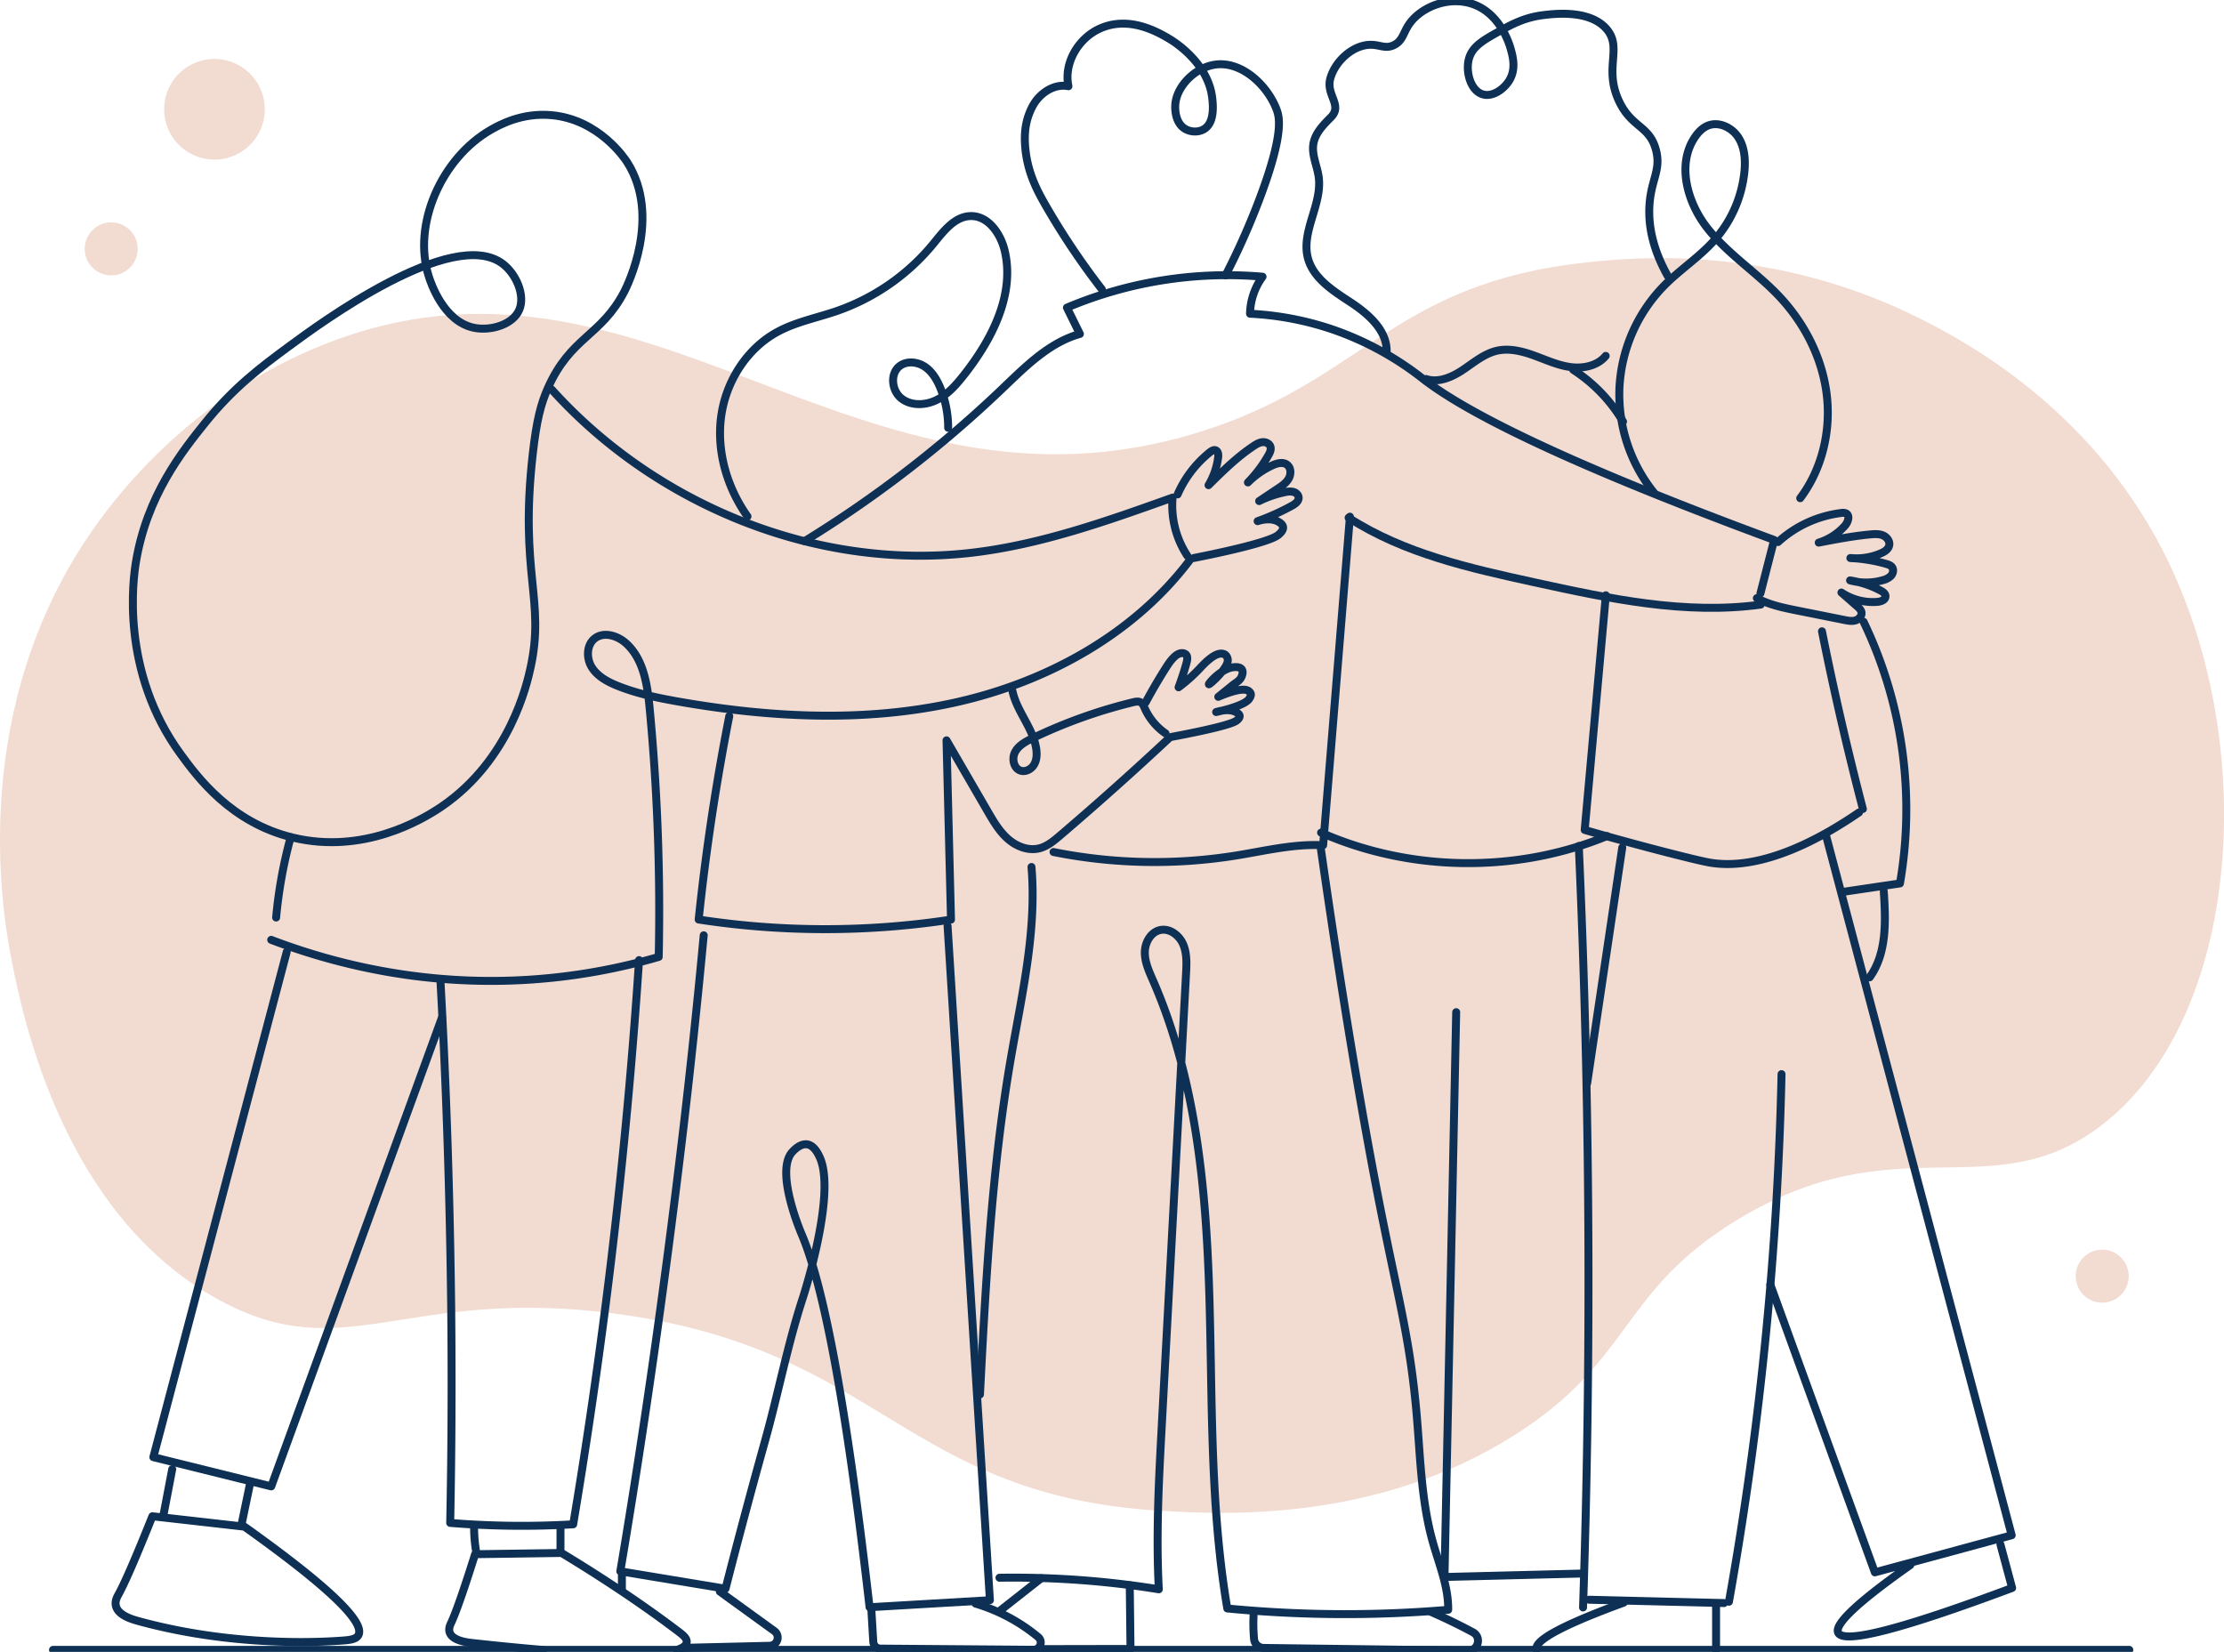 <svg width="420" height="312" fill="none" xmlns="http://www.w3.org/2000/svg"><g clip-path="url(#a)"><path d="M363.063 60.396c-28.071-14.254-54.072-11.84-63.241-10.864-37.1 3.947-41.99 22.245-73.149 32.008-65.375 20.472-104.786-40.977-165.894-16.327-24.386 9.836-38.309 27.774-43.105 34.615-23.537 33.581-17.507 71.436-15.42 81.831 2.067 10.305 9.588 47.767 39.146 63.85 23.86 12.981 35.029-2.69 74.894 2.586 50.289 6.641 54.37 34.453 103.206 37.227 11.477.653 40.385 2.297 66.616-14.367 22.311-14.174 19.734-27.007 41.8-40.495 30.327-18.542 48.037-2.116 68.73-17.787 26.765-20.253 30.407-72.879 11.59-109.102-14-26.945-37.533-39.296-45.173-43.175Z" fill="#F2DBD0"/><path fill-rule="evenodd" clip-rule="evenodd" d="M50 20.51a9.5 9.5 0 1 1-18.998-.02A9.5 9.5 0 0 1 50 20.51ZM26 47.005a5 5 0 1 1-10-.01 5 5 0 0 1 10 .01Z" fill="#F2DBD0"/><path d="M224.66 105.82c-10.579 13.991-26.911 22.934-44.019 26.785-17.107 3.851-34.986 2.938-52.261-.068-3.961-.692-7.93-1.498-11.668-2.984-1.899-.757-3.82-1.768-4.923-3.491-1.102-1.723-1.055-4.326.591-5.541 1.739-1.286 4.302-.454 5.9 1.008 3.292 3.014 3.997 7.874 4.413 12.322a405.24 405.24 0 0 1 1.704 46.861 113.316 113.316 0 0 1-24.014 4.269c-21.201 1.444-38.466-3.416-49.168-7.492M52.146 173.269a87.91 87.91 0 0 1 2.737-15.133M104.201 73.57c19.771 21.909 50.145 34.268 79.45 30.798 13.003-1.545 25.46-5.988 37.791-10.4a17.322 17.322 0 0 0 2.786 10.992" stroke="#0D3054" stroke-width="1.5" stroke-linecap="round" stroke-linejoin="round"/><path d="M103.462 73.293c4.307-9.717 10.076-9.787 14.459-18.27.524-1.02 7.052-14.119.522-24.39-.379-.597-5.299-8.066-14.287-8.884-5.642-.515-9.874 1.857-11.499 2.785-9.265 5.337-14.848 17.868-11.672 27.702.336 1.041 2.767 8.576 8.63 9.685 3.101.588 7.241-.606 8.445-3.413 1.175-2.75-.583-6.787-3.136-8.699-9.48-7.137-34.56 11.325-40.352 15.597-5.296 3.902-10.485 7.779-15.89 14.517-4.255 5.308-10.981 13.694-13.036 26.365-.446 2.753-3.032 20.468 8.525 36.205 3.12 4.253 9.455 12.888 21.187 15.695 13.165 3.15 24.115-3.195 28.053-5.878 12.95-8.844 16.13-23.253 16.774-26.177 2.821-12.799-2.116-17.91.423-40.366.724-6.425 1.528-9.46 2.854-12.474ZM54.145 179.767l-25.186 95.415 22.266 5.52 32.25-88.574" stroke="#0D3054" stroke-width="1.5" stroke-linecap="round" stroke-linejoin="round"/><path d="M83.17 185.078c1.118 20.061 1.8 40.877 2.044 62.448.135 13.654.07 27.011-.195 40.072 3.48.282 7.185.47 11.094.531 4.293.063 8.346-.045 12.134-.268a1100.427 1100.427 0 0 0 6.18-41.847 1068.622 1068.622 0 0 0 6.258-64.698M46.165 288.307c11.05 7.867 23.146 17.336 21.528 20.468-.43.837-1.697.94-3.056 1.046-3.247.235-20.016 1.352-38.391-3.656-1.262-.343-3.928-1.102-4.354-2.875-.235-.926.256-1.766.444-2.116 1.312-2.367 3.47-7.408 6.444-14.834l17.385 1.967ZM45.641 287.776c.524-2.529 1.05-5.06 1.578-7.591M30.88 286.072c.547-2.876 1.095-5.752 1.645-8.626M127.816 311.575c1.131-.348 1.801-.826 1.864-1.46.075-.741-.705-1.357-1.686-2.093-8.16-6.192-16.607-11.519-21.946-14.749l-16.327.235c-2.05 6.505-3.57 10.934-4.563 13.045-.141.301-.505 1.053-.212 1.801.579 1.46 3.101 1.798 4.32 1.93 2.82.306 7.79.844 13.301 1.3M105.846 288.157v4.768M89.535 287.952a28.015 28.015 0 0 0 .325 4.702M222.394 93.365a20.868 20.868 0 0 1 6.098-7.965c.308-.235.694-.496 1.068-.367.5.172.554.854.484 1.38a13.673 13.673 0 0 1-1.815 5.21c2.673-2.642 5.365-5.301 8.494-7.382.51-.338 1.053-.67 1.662-.736.609-.066 1.295.214 1.512.785.216.572-.068 1.176-.36 1.681a24.595 24.595 0 0 1-3.867 5.135 16.01 16.01 0 0 1 4.601-3.218c.879-.41 1.979-.706 2.762-.146.783.56.818 1.763.357 2.602-.461.84-1.288 1.41-2.085 1.93l-3.515 2.351a20.056 20.056 0 0 1 4.923-1.685 3.374 3.374 0 0 1 1.538-.047c.498.134.959.543.994 1.06.049.705-.649 1.213-1.269 1.554a44.076 44.076 0 0 1-6.477 2.913c.674-.214 2.586-.73 4.018.167.258.16.719.47.787.94.097.654-.611 1.248-.896 1.488-1.88 1.587-14.011 3.983-15.97 4.363M137.721 135.242a432.304 432.304 0 0 0-5.779 38.408 157.589 157.589 0 0 0 47.653.016l-.848-33.853 7.788 13.431c1.075 1.852 2.177 3.74 3.783 5.16 1.606 1.42 3.825 2.316 5.906 1.813 1.514-.365 2.762-1.411 3.947-2.415a616.184 616.184 0 0 0 20.782-18.572" stroke="#0D3054" stroke-width="1.5" stroke-linecap="round" stroke-linejoin="round"/><path d="M191.204 130.498c.818 3.898 3.962 7.053 4.498 11.007.134.981.084 2.032-.419 2.885-.503.853-1.556 1.434-2.506 1.157-1.361-.4-1.744-2.309-1.067-3.555s2.019-1.961 3.291-2.586a96.105 96.105 0 0 1 18.96-6.785c.503-.122 1.072-.235 1.51.05.35.235.515.639.681 1.02a11.384 11.384 0 0 0 3.962 4.808M178.949 174.872l7.993 127.322-22.726 1.329c-5.039-44.083-9.432-62.493-12.837-70.47-.162-.383-5.085-11.9-1.739-15.53.284-.308 1.485-1.61 2.807-1.411 1.321.2 2.092 1.853 2.367 2.457 3.195 6.971-3.207 26.554-3.207 26.554-2.884 8.823-4.619 17.987-7.116 26.93a1362.43 1362.43 0 0 0-7.481 27.976l-19.865-3.291c4.556-27.047 8.553-55.152 11.99-84.317a1550.433 1550.433 0 0 0 3.761-35.793M141.162 97.526c-3.853-5.433-5.863-12.272-4.972-18.873.891-6.601 4.836-12.864 10.704-16.015 3.463-1.86 7.393-2.614 11.11-3.893a40.966 40.966 0 0 0 18.284-12.742c1.908-2.35 4.017-5.144 7.038-5.198 3.292-.059 5.626 3.292 6.395 6.48 1.993 8.272-2.351 16.748-7.61 23.443-1.46 1.862-3.056 3.707-5.172 4.775-2.116 1.067-4.855 1.199-6.714-.266-1.86-1.465-2.192-4.72-.292-6.131 1.356-1.011 3.357-.785 4.754.17 1.396.954 2.289 2.491 2.926 4.057a19.612 19.612 0 0 1 1.444 7.457" stroke="#0D3054" stroke-width="1.5" stroke-linecap="round" stroke-linejoin="round"/><path d="M151.951 102.191a223.52 223.52 0 0 0 37.429-28.88c4.338-4.146 8.781-8.632 14.559-10.245l-2.452-4.97a77.91 77.91 0 0 1 36.943-5.842 12.277 12.277 0 0 0-2.363 6.992 57.14 57.14 0 0 1 15.5 2.939 58.068 58.068 0 0 1 17.282 9.455c7.288 5.602 24.092 14.769 66.193 30.327l-2.586 10.086" stroke="#0D3054" stroke-width="1.5" stroke-linecap="round" stroke-linejoin="round"/><path d="M254.682 97.776c10.462 6.754 22.919 9.535 35.083 12.194 14.066 3.075 28.484 6.166 42.747 4.208" stroke="#0D3054" stroke-width="1.5" stroke-linecap="round" stroke-linejoin="round"/><path d="m254.931 97.571-5.059 62.048c-5.525-.291-10.983 1.063-16.456 1.945a97.063 97.063 0 0 1-34.458-.661M194.796 163.729c1.028 12.255-1.897 24.45-3.973 36.566-3.564 20.811-4.664 41.955-5.757 63.041M188.75 297.951a172.287 172.287 0 0 1 30.092 2.182c-.55-10.279 0-20.58.555-30.859 1.531-28.485 3.061-56.971 4.589-85.456.098-1.846.185-3.762-.541-5.469-.727-1.706-2.532-3.094-4.34-2.713-1.808.381-2.903 2.382-2.908 4.232-.005 1.85.804 3.595 1.545 5.292 8.014 18.337 9.977 38.711 10.616 58.715.64 20.004.071 40.149 3.414 59.881a231.591 231.591 0 0 0 41.717.249c.054-4.427-1.746-8.628-2.936-12.89-2.273-8.156-2.332-16.737-3.124-25.156-1.176-12.474-2.946-19.042-5.986-34.001-2.87-14.106-6.956-36.496-12.065-72.125M208.089 54.64a140.239 140.239 0 0 1-10.652-15.906c-1.566-2.732-3.339-6.047-3.792-10.598-.254-2.553-.144-5.261 1.363-8.09 1.3-2.442 4.053-4.304 6.766-3.761-.94-4.467 1.975-9.244 6.188-11.002 5.296-2.208 10.417.592 12.897 2.073.79.47 7.319 4.493 8.071 11.17.129 1.144.51 4.525-1.469 5.81-1.054.687-2.575.647-3.654 0-1.993-1.175-1.881-4.029-1.864-4.41.141-3.552 3.684-7.13 7.452-7.71 5.114-.788 10.109 4.027 11.755 8.65.47 1.355 1.338 4.602-3.484 17.212a138.33 138.33 0 0 1-6.228 13.934" stroke="#0D3054" stroke-width="1.5" stroke-linecap="round" stroke-linejoin="round"/><path d="M216.378 132.607a105.28 105.28 0 0 1 3.907-6.665c.508-.79 1.714-2.64 2.963-2.6.269-.005.531.093.731.275.399.421.193 1.208.063 1.679-.482 1.742-1.091 3.465-1.469 4.497a29.714 29.714 0 0 0 4.058-3.625c.47-.499 2.379-2.603 3.801-2.725a1.38 1.38 0 0 1 .995.235c.239.228.392.532.43.861.235 1.544-3.454 4.796-3.56 4.683-.105-.113 2.413-3.115 4.839-3.238.282-.014 1.036-.054 1.368.41.331.463.056 1.161-.017 1.34-.333.844-1.074 1.149-1.808 1.744l-2.611 2.116c.486-.212 4.175-1.808 5.473-1.227a1.117 1.117 0 0 1 .653.599c.134.426-.193.872-.334 1.065-.94 1.281-5.557 2.299-6.194 2.436.778-.235 2.463-.652 3.712 0 .218.112.693.357.729.743.035.385-.424.754-.6.888-1.335 1.006-10.262 2.687-12.093 3.028M184.236 302.839a33.51 33.51 0 0 1 11.818 6.312 1.36 1.36 0 0 1-.886 2.405l-28.9-.221a1.363 1.363 0 0 1-1.35-1.281l-.352-5.878M135.943 300.565l10.285 7.446a1.535 1.535 0 0 1 .568 1.706 1.545 1.545 0 0 1-1.435 1.084l-16.365.39M117.444 297.523v2.518M213.355 299.376l.141 12.022-17.538.033M236.749 304.825a31.813 31.813 0 0 0 .078 4.702 1.843 1.843 0 0 0 1.812 1.679l38.617.5c1.925.026 2.586-2.557.893-3.463-.694-.371-1.4-.739-2.116-1.105a112.463 112.463 0 0 0-5.877-2.771M335.787 102.36a21.592 21.592 0 0 1 11.954-5.485c.29-.06.59-.035.866.07.82.403.399 1.663-.21 2.352a11.048 11.048 0 0 1-4.937 3.176c3.238-.623 6.479-1.249 9.759-1.552.797-.075 1.629-.124 2.367.183.739.308 1.345 1.084 1.19 1.869-.155.786-.9 1.228-1.61 1.531a11.705 11.705 0 0 1-5.73.882c2.281.103 4.542.472 6.738 1.097.435.123.903.283 1.157.656.327.471.169 1.176-.224 1.604a3.215 3.215 0 0 1-1.521.815 11.448 11.448 0 0 1-6.201.047c2.016.317 3.965.968 5.767 1.926.432.235.912.564.926 1.055.019.689-.839 1.016-1.526 1.075-2.4.194-4.796-.426-6.801-1.761l2.957 2.586c.36.315.741.668.828 1.138.124.684-.47 1.338-1.131 1.535-.661.198-1.382.066-2.066-.073l-8.887-1.777c-2.633-.527-5.311-1.07-7.673-2.351M261.862 66.452c.136-3.997-3.376-7.1-6.719-9.305-3.343-2.206-7.14-4.552-8.153-8.426-1.31-5.02 2.722-10.11 2.052-15.246-.277-2.116-1.347-4.168-1.016-6.272.32-2.02 1.848-3.6 3.292-5.036 2.318-2.29-.941-4.182-.097-7.319.8-2.955 3.644-5.785 6.672-6.305 2.415-.413 3.513.887 5.377-.037 1.716-.854 1.711-2.415 3.004-4.164 2.116-2.85 6.637-4.831 10.883-3.853 5.856 1.35 7.796 7.551 8.122 8.698.398 1.411 1.072 3.807-.235 5.972-.973 1.615-3.098 3.195-4.986 2.668-2.32-.649-3.324-4.232-2.661-6.702.644-2.396 2.795-3.586 5.978-5.346 1.998-1.105 4.521-2.502 8.141-2.934 2.097-.25 8.649-1.032 11.84 2.586 3.141 3.573-.553 7.358 2.379 13.635 2.374 5.078 5.748 4.606 6.985 9.225 1.06 3.964-1.049 5.701-1.247 10.953-.108 2.93.365 7.33 3.473 12.867M269.312 71.577c2.351.766 4.892-.353 6.947-1.724 2.054-1.37 4.01-3.056 6.42-3.613 2.351-.538 4.808.09 7.077.915 2.268.825 4.492 1.86 6.883 2.17 2.391.31 5.069-.25 6.597-2.116M249.484 157.24c16.927 7.446 36.896 7.685 54.001.647" stroke="#0D3054" stroke-width="1.5" stroke-linecap="round" stroke-linejoin="round"/><path d="M298.153 159.772a1848.308 1848.308 0 0 1 .804 143.791" stroke="#0D3054" stroke-width="1.5" stroke-linecap="round" stroke-linejoin="round"/><path d="m299.122 297.149-26.331.661 2.208-106.66M297.102 69.842a29.598 29.598 0 0 1 9.404 9.773" stroke="#0D3054" stroke-width="1.5" stroke-linecap="round" stroke-linejoin="round"/><path d="M312.339 93.027a29.652 29.652 0 0 1-6.501-19.95 29.662 29.662 0 0 1 8.485-19.186c3.033-3.057 6.719-5.422 9.552-8.657a23.017 23.017 0 0 0 5.541-12.669c.235-2.238.103-4.629-1.086-6.54-1.19-1.911-3.684-3.143-5.776-2.309-1.007.402-1.799 1.213-2.415 2.104-3.54 5.118-1.551 12.378 2.302 17.266 3.853 4.887 9.244 8.317 13.52 12.838 4.777 5.05 8.115 11.539 8.992 18.434.877 6.895-.804 14.167-4.984 19.722M351.073 153.429c-15.443 10.58-24.591 10.163-28.541 9.404-2.626-.501-11.411-2.755-18.922-4.862-1.836-.514-3.343-.94-4.345-1.241 1.334-14.769 2.666-29.539 3.997-44.31M306.36 160.061l-6.622 44.487M336.441 202.848a646.256 646.256 0 0 1-9.931 99.631M325.586 302.733l-25.5-.628" stroke="#0D3054" stroke-width="1.5" stroke-linecap="round" stroke-linejoin="round"/><path d="m334.318 242.579 19.748 54.356 25.841-7.005a1967246.29 1967246.29 0 0 0-35.005-131.914M306.635 302.658c-11.341 4.145-16.832 7.08-16.475 8.804a.58.58 0 0 0 .031.108M324.079 311.575v-8.229M377.782 291.674l2.207 8.207c-20.817 7.788-31.766 10.609-32.847 8.463-.795-1.579 3.744-5.842 13.617-12.789M351.806 152.773a595.087 595.087 0 0 1-7.727-33.554" stroke="#0D3054" stroke-width="1.5" stroke-linecap="round" stroke-linejoin="round"/><path d="M351.936 117.422a81.916 81.916 0 0 1 6.869 49.41l-10.654 1.582M355.749 168.344c.371 5.583.604 11.677-2.666 16.221M196.644 298.038l-7.993 6.291M10.013 311.575h392.104" stroke="#0D3054" stroke-width="1.5" stroke-linecap="round" stroke-linejoin="round"/><path fill-rule="evenodd" clip-rule="evenodd" d="M402 241.005a5.002 5.002 0 0 1-3.09 4.616 4.995 4.995 0 0 1-5.447-1.087 5 5 0 1 1 8.537-3.529Z" fill="#F2DBD0"/></g><defs><clipPath id="a"><path fill="#fff" d="M0 0h420v311.951H0z"/></clipPath></defs></svg>